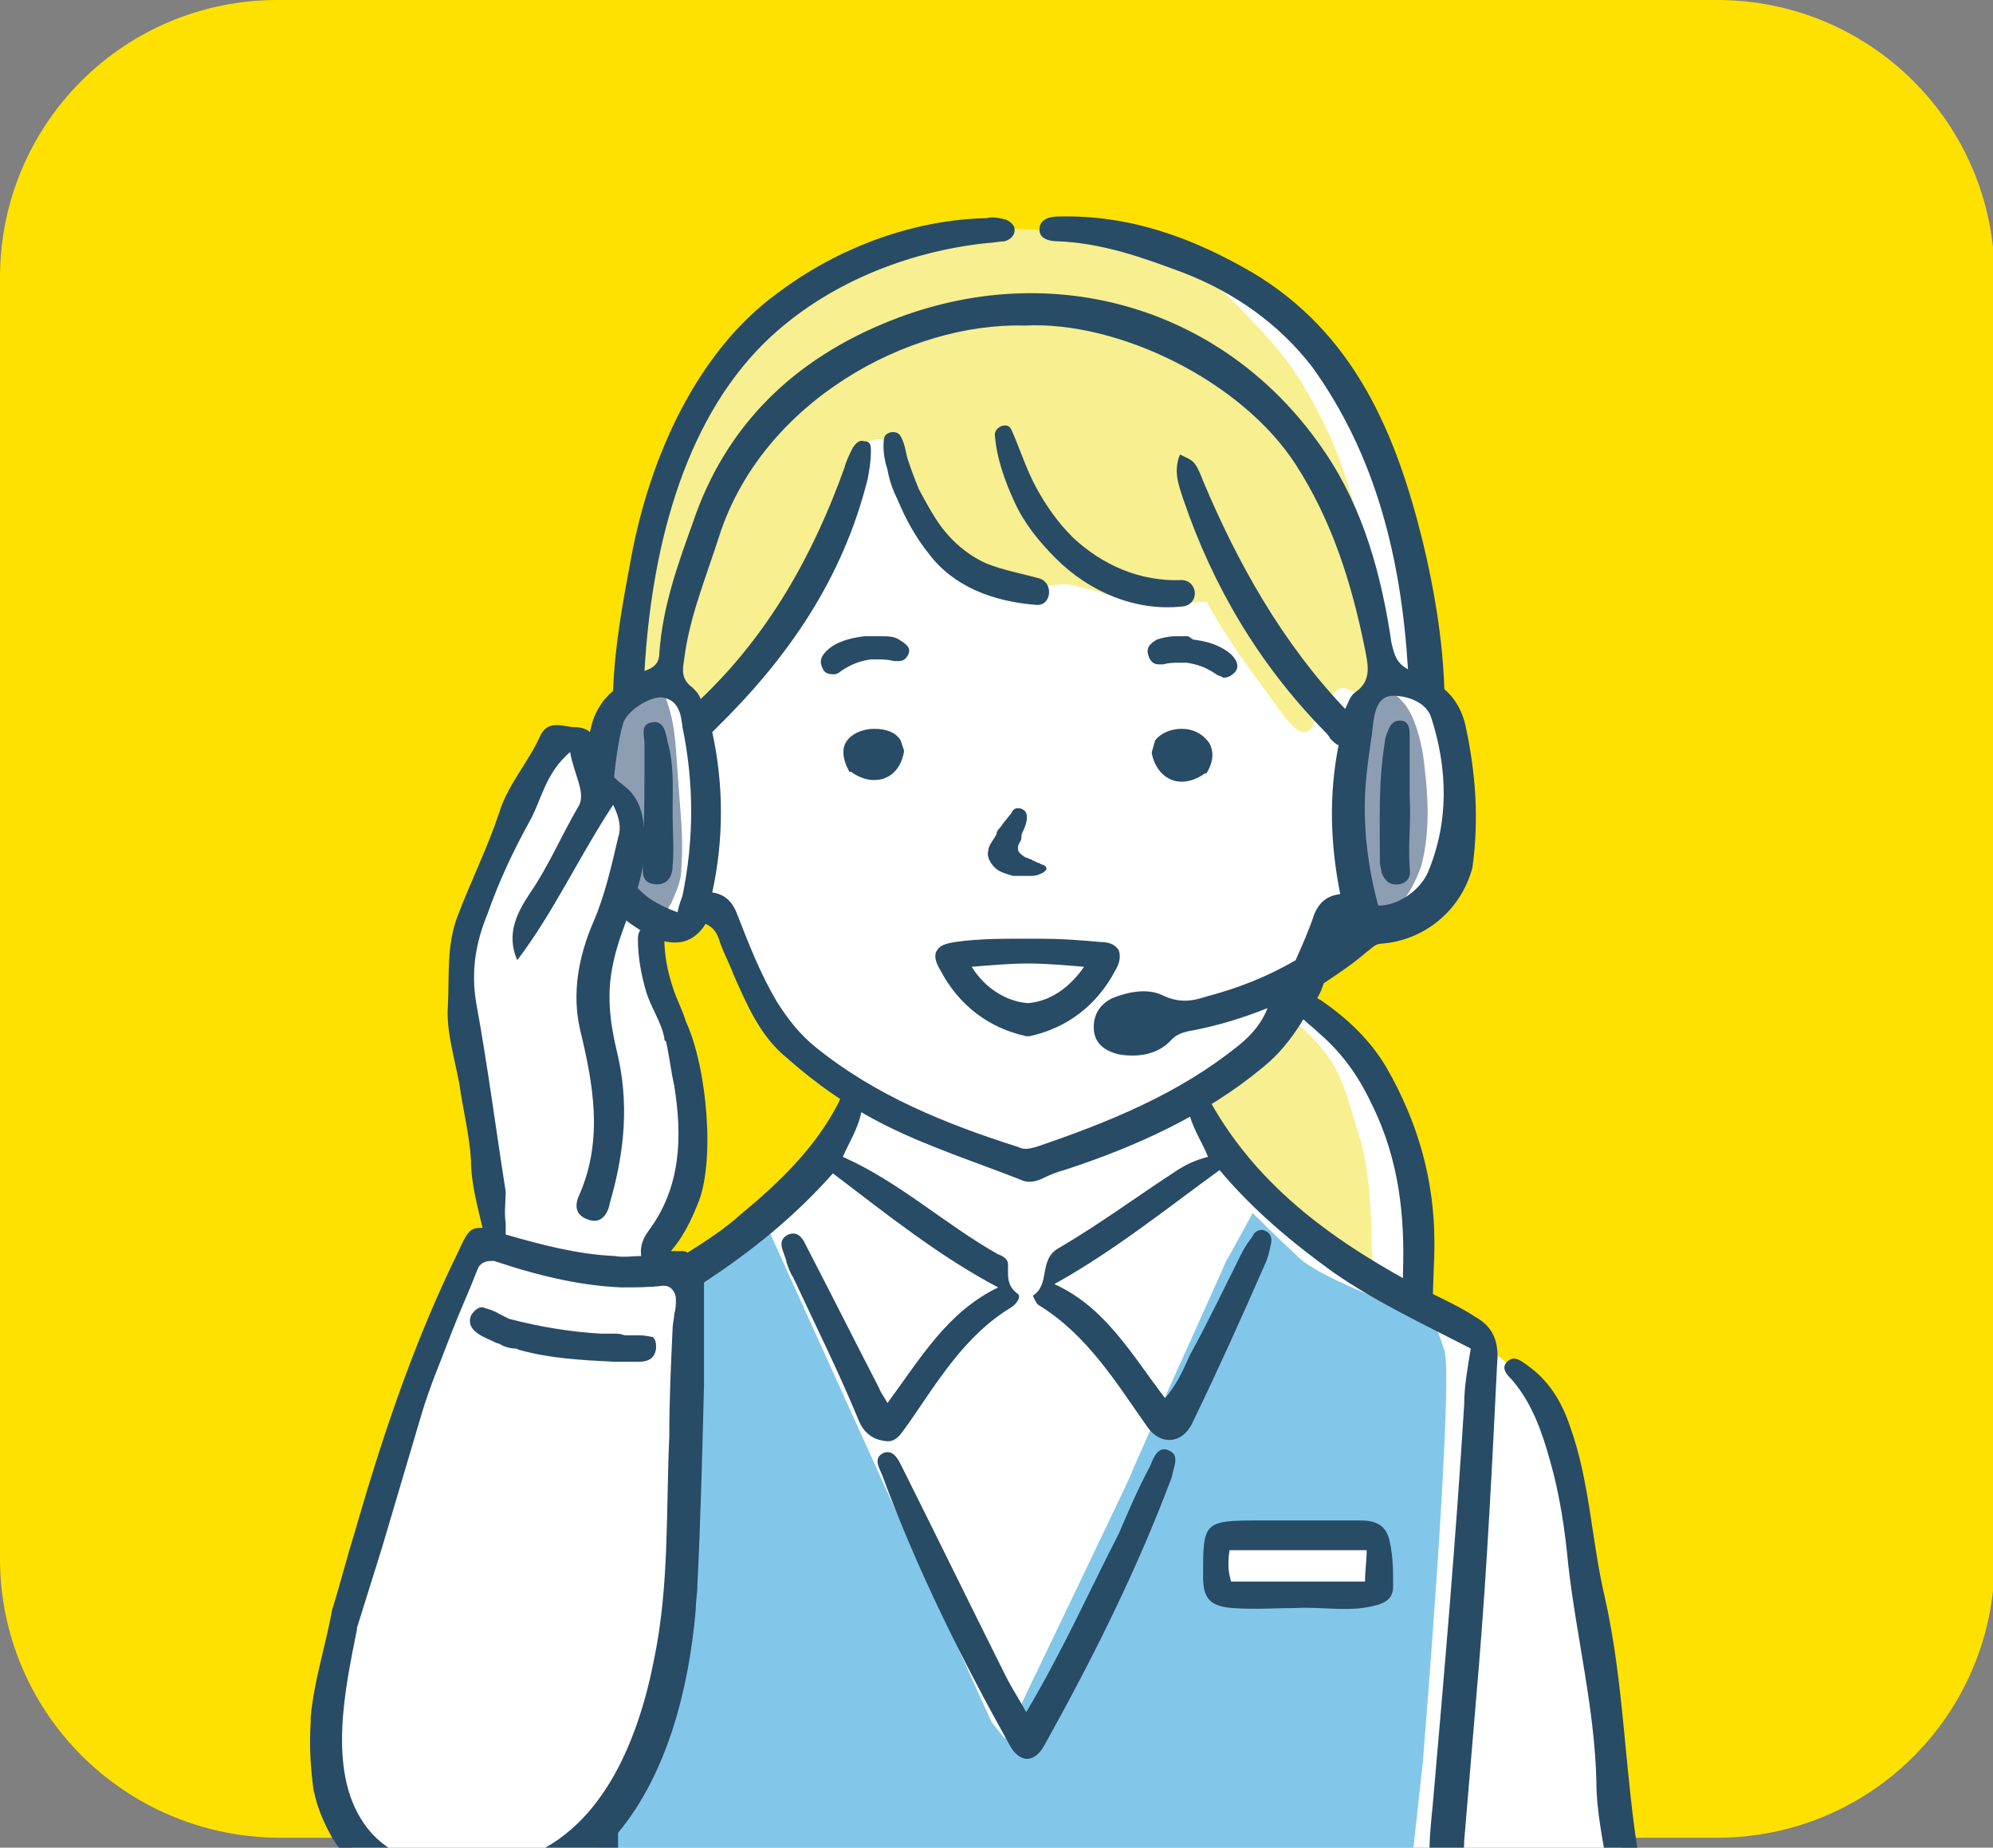 <?xml version="1.0" encoding="utf-8"?>
<!-- Generator: Adobe Illustrator 28.0.0, SVG Export Plug-In . SVG Version: 6.00 Build 0)  -->
<svg version="1.1" id="_レイヤー_2" xmlns="http://www.w3.org/2000/svg" xmlns:xlink="http://www.w3.org/1999/xlink" x="0px"
	 y="0px" viewBox="0 0 120.6 111.8" style="enable-background:new 0 0 120.6 111.8;" xml:space="preserve">
<rect x="0" y="0" width="120.6" height="111.8" fill="#808080" stroke="none"/>
<style type="text/css">
	.st0{fill:#FFE100;}
	.st1{clip-path:url(#SVGID_00000044870889950982991430000016686435483666133154_);}
	.st2{fill:#FFFFFF;}
	.st3{fill:#82C7E9;}
	.st4{fill:#F7EF90;}
	.st5{fill:#8E9EB2;}
	.st6{fill:#284B66;}
</style>
<g id="_レイヤー_13">
	<path class="st0" d="M16.8,0h87.1c9.3,0,16.8,7.5,16.8,16.8v77.6c0,9.3-7.5,16.8-16.8,16.8H16.8C7.5,111.1,0,103.6,0,94.3V16.8
		C0,7.5,7.5,0,16.8,0z"/>
	<g>
		<defs>
			<rect id="SVGID_1_" x="-14.9" y="5.4" width="152.1" height="106.4"/>
		</defs>
		<clipPath id="SVGID_00000085215207270605481400000014584771063947967655_">
			<use xlink:href="#SVGID_1_"  style="overflow:visible;"/>
		</clipPath>
		<g style="clip-path:url(#SVGID_00000085215207270605481400000014584771063947967655_);">
			<g id="_オペレーター">
				<path id="_白" class="st2" d="M94.6,88c-0.8-2.5-0.8-3.3-2-4.4s-5.1-3.8-5.1-3.8l-2.2-1.6c0,0,0.3-3.7,0-5.8
					c-0.3-2.1-0.9-5-2.3-7.2c-1.4-2.2-4.8-4.6-4.8-4.6s1.5-3.5,2.1-3.9c0.6-0.4,2.4-0.7,3.1-0.7s2.1-0.6,2.9-1.5
					c0.8-1,1.8-5.6,1.8-5.6c0.1-3.3-0.7-5.2-1.1-6.4c-0.4-1.2-0.2-0.8-0.5-2.9s-1.3-8-2.9-11.9c-1.6-3.9-4.3-7.6-7.2-9.9
					s-5.9-2.9-8.8-3.4c-2.9-0.5-7.9-0.5-7.9-0.5s-8.3,1.3-11.9,4s-6.6,6.9-7.7,11.2c-1,4.3-2.1,11.5-2.2,12.4s-0.6,0.4-1.4,2.4
					c-0.2,0.5-0.3,1.1-0.5,1.8c-0.5-0.4-1.1-0.7-1.6-0.8c-0.8-0.1-1.3,0.4-1.8,1c-1.3,1.8-2.2,3.9-2.6,6.1c0,0,0,0,0,0
					c-1.8,3.3-2.6,7.1-2.1,10.9c0.2,2,0.8,3.8,1.3,5.7c0.3,1.1,0.5,2.2,0.5,3.4c0,0.9-0.2,1.8-0.3,2.7c-0.1,0-0.2,0-0.2,0
					c-0.3,0-0.6,0.1-0.8,0.5c-1.8,3.1-3,6.8-4.1,10.2c-0.1,0.2,0,0.4,0,0.5c-1.8,5.1-3.1,10.3-4.9,15.3c-0.1,0.2-0.1,0.3,0,0.5
					c-1.2,5.3,0.7,12.2,7,12.7c0.2,0,0.3,0,0.5-0.1c2.8,0.1,5.6-0.7,7.8-2.5c0.8,0,1.4,0.8,1.5,1.6c0,0.2,0,0.4,0.1,0.6h62.1
					C98.4,114,95.4,90.4,94.6,88L94.6,88z M50.5,68.7c-1,1.6-0.9,1.9-4,4.5c-1.5,1.3-3.2,2.6-4.7,3.7c-0.5-0.1-0.9-0.4-1.4-0.5
					c-0.3-0.1-0.6-0.1-0.8,0c0-0.5,0.4-1.2,0.5-1.5c0.2-0.3,0.3-0.6,0.5-0.8c0.3-0.7,0.6-1.4,0.9-2.2c0.6-1.8,0.8-3.5,0.6-5.4
					c-0.5-3.7-2.6-6.9-2.4-10.6c0.3,0.1,0.5,0.1,0.9,0c1-0.3,1.2-1.5,2.4-0.8c1.2,0.8,1.7,3.7,2.8,5.4c1.2,1.7,1.3,2.4,2.7,3.5
					c1.5,1.1,3.2,2.4,3.2,2.4S51.6,67.2,50.5,68.7L50.5,68.7z"/>
				<g id="_塗り">
					<path class="st3" d="M87.4,81.7c-0.6-1.8-0.5-1.4-1.2-1.9s-6.1-2.3-7.6-3.7c-1.5-1.4-2.8-2.7-2.8-2.7s-1.3,2.4-1.6,2.9
						c-0.2,0.5-5.6,12.4-5.8,13c-0.2,0.5-7.6,15.9-7.6,15.9l-0.8-1L46,73.3c0,0-2.7,2-5.2,3.9c0,0,0,0,0,0c1.3,2.6,0.8,5.8,0.6,8.6
						c-0.3,4-0.4,8.1-0.6,12.1c-0.2,3.9-1,4.5-1.5,8.4c0,0.4-0.6,1-1.5,1.8c-0.5,0.9-1.1,1.8-1.7,2.5c0.1,1.1,0.3,2.2,0.4,3.3l0,0
						h48.8l0.8-7.3C86.1,106.6,88,83.5,87.4,81.7L87.4,81.7z M83.3,96c-0.5,0.8-1.6,0.8-2.4,0.7c-1.3-0.1-2.7-0.1-4-0.1
						c-2.3,0-3.6-0.5-3.6-2.9c0-1,1.1-1.3,1.7-0.9c1-0.5,2.2-0.3,3.3-0.3c1.1,0,2.3,0.1,3.4,0.2C83.4,92.8,84.3,94.3,83.3,96z"/>
					<path class="st4" d="M83,75.4c0-1.4-0.1-4.6-0.7-6.5c-0.6-1.9-1-3.8-2.1-5.2c-0.6-0.8-1.5-1.6-2.1-2.1
						c-1.4,1.9-3.3,3.4-5.4,4.7c0,0-0.1,0-0.1,0.1c-0.1,0.2-0.1,0.4-0.1,0.6c2.4,4.3,6,8.2,10.4,10.5C83.1,77,83.1,76.4,83,75.4
						L83,75.4z"/>
					<path class="st4" d="M83.6,38.9c-0.2-2.8-1.6-9.6-3.5-13.3c-1.8-3.7-3.2-5-5.3-7.2s-5.7-3.6-8.8-4.1c-3.1-0.6-7.3-0.5-7.3-0.5
						s-5.2-0.1-9.6,2.8s-3.7,2.5-5.9,5.7c-2.2,3.2-3.9,7.3-4.5,9.8s-0.9,6-1,7.3c-0.1,1.3-0.6,1.9,0.2,2c0.8,0.1,1.3-0.4,2-0.1
						c0.7,0.3,1.1,2.5,2.1,2.3c1-0.3,1.1-1.4,2.6-2.9c1.3-1.4,3.8-5.2,4.9-7.6c0.1-0.1,0.2-0.3,0.2-0.4c1-1.7,1.6-3.6,2.1-5.5
						c0-0.1,0-0.2,0-0.2c0.2-0.2,0.4-0.3,0.6-0.2c0.6-0.4,1.5-0.3,1.6,0.6c0.4,2.4,1.6,4.6,3.6,6.1c1.6,1.3,3.5,1.7,5.4,2
						c0.8-0.1,1.4-0.2,1.8-0.1c1.1,0.2,2.3,0.6,3.6,1c1.3,0.3,4.6,0,4.6,0s1.1,2,2.7,4.2c1.6,2.1,2.5,3.7,3.2,3.7s0.6-1.1,1.3-1.8
						c0.7-0.7,0.8-1.1,1.6-0.7c0.8,0.4,1.1,1.2,1.6,0.6S83.8,41.7,83.6,38.9L83.6,38.9z"/>
					<path class="st5" d="M41.2,49.4c-0.1-1.3-0.2-2.7-0.3-4.1c-0.1-1.3-0.3-2.5-0.9-3.7c-0.2-0.3-0.5-0.4-0.7-0.4
						c-0.1,0-0.1-0.1-0.2-0.1c-0.7,0.5-1.5,1-2.1,1.6c-0.5,0.5-0.9,1.3-1.1,2.1c0,0.6-0.1,2.1-0.1,2.7c1.3-0.3,2.2,0.9,2.4,2.4
						c0.2,1.6,0.2,2.6-0.2,4.2c0,0,0,0.1,0.1,0.1c0.1,0,0.3,0.1,0.4,0.3c0.5,0.5,1.1,0.7,1.7,0.9c0.2-0.2,0.2-0.5,0.4-0.7
						c0.2-0.5,0.5-1.1,0.6-1.7C41.3,51.8,41.3,50.6,41.2,49.4L41.2,49.4z"/>
					<path class="st5" d="M86.1,45.6c-0.2-1.1-0.5-2.2-1.1-3c-0.5-0.6-1.2-1.1-1.9-1.2c0,0-0.1,0.1-0.1,0.1
						c-1.5,1.6-1.4,4.8-1.4,6.9c0,2.6-0.2,5.5,1.2,7.8c0.7-0.2,1.3-0.8,1.8-1.3c0.6-0.7,1.1-1.6,1.4-2.5
						C86.6,50.2,86.4,47.8,86.1,45.6z"/>
				</g>
				<g id="_アウトライン">
					<path class="st6" d="M89.3,79.7c-0.9-0.6-2-1.1-3-1.6c-5.3-2.8-10.1-6.1-13.1-11.5c-0.2-0.4-0.4-0.9-1-0.7
						c-0.5,0.2-0.4,0.7-0.3,1.2c0.2,1.1,0.8,1.9,1.2,2.9c-0.8,0.2-1.4,0.5-2,0.9c-2.3,1.5-4.6,3.2-7,4.6c-1.3,0.7-0.5,2.2-1.6,2.9
						c0.1,0.2,0.2,0.5,0.4,0.6c2.9,1.8,4.6,4.6,6.5,7.3c0.8,1.2,2.2,1.1,2.8-0.3c1.5-3.1,2.9-6.2,4.3-9.4c0.2-0.4,0.3-0.8,0.4-1.3
						c0.1-0.3,0-0.7-0.3-0.8c-0.3-0.2-0.7,0-0.8,0.3c-0.3,0.4-0.5,0.7-0.7,1.1c-1,2-2,4.1-3.1,6.1c-0.4,0.9-0.8,1.8-1.5,2.6
						c-2-2.6-3.6-5.5-6.7-6.9c3.6-2,6.7-4.5,10-6.9c2,2.4,4.4,4.4,6.9,6.2c2.6,1.8,5.4,3.1,8.3,4.6c-0.2,1.2-0.4,2.3-0.4,3.4
						c-0.5,8.1-1.2,16.2-1.9,24.2c-0.1,1-0.2,1.9-0.2,2.9c0,0.6,0.2,1.2,0.9,1.2c0.7,0.1,1-0.5,1.1-1.1c0.1-0.3,0.1-0.6,0.1-0.8
						c0.3-3.6,0.6-7.1,0.9-10.7c0.5-6.1,0.8-12.2,1.1-18.3C90.7,81.3,90.4,80.3,89.3,79.7L89.3,79.7z"/>
					<path class="st6" d="M55,86.1c1.8-2.6,3.4-5.3,6.2-7c0.3-0.2,0.6-0.6,0.4-0.8c-0.7-0.5-0.6-1.1-0.6-1.8c0-0.3-0.3-0.5-0.6-0.6
						c-3.2-1.8-6-4.4-9.4-5.9c0.4-0.9,0.9-1.7,1.1-2.6c0.1-0.5,0.4-1.1-0.3-1.4c-0.7-0.3-0.9,0.4-1.1,0.8c-1.4,2.7-3.6,4.8-5.9,6.7
						c-1,0.9-2.1,1.6-3.2,2.3c-0.1-0.1-0.3-0.1-0.5-0.1c-0.1,0-0.3,0-0.5,0c0.7-0.8,1.2-1.8,1.6-2.8c1.1-2.5,0.6-8.3-0.7-11.1
						c-0.2-0.7-0.6-1.4-0.8-2.1c-0.3-0.9-0.5-1.9-0.5-2.9c0-0.4-0.3-0.8-0.8-0.8s-0.8,0.3-0.8,0.8c0,1.1,0.2,2.2,0.5,3.2
						c0.3,1,0.9,1.8,1.1,2.8c0,0.1,0,0.2,0.1,0.2c0.2,0.9,0.3,1.8,0.5,2.7c0.5,3.1,0.4,6.1-1.5,8.7c-0.3,0.4-0.6,0.9-0.5,1.6
						c-0.5,0-1.1,0.1-1.6,0c-2.3-0.1-4.5-0.7-6.6-1.3c0-0.2,0-0.5,0-0.7c-0.1-0.6,0-1.3,0-1.9c-0.6-3.8-1.1-7.7-1.8-11.5
						c-0.3-1.9,0-3.6,0.7-5.3c0.7-2,1.6-3.9,2.6-5.7c0.7-1.3,0.9-2.8,2.4-4.1c0.2,1.3,1,2.5,0.5,3.3c-1,1.7-1.8,3.6-2.9,5.2
						c-0.8,1.2-1.5,2.5-0.8,4.1c2.2-2.9,3.7-6.2,5.8-9.4c0.4,0.8,0.5,1.4,0.3,2c-0.4,1.7-0.8,3.5-1.5,5.1c-0.9,2.1-1.3,4.3-0.8,6.5
						c0.8,3.3,1.4,6.6,0,9.9c-0.3,0.6-0.4,1.3,0.5,1.6c0.8,0.3,1.2-0.4,1.3-1c0.9-3.1,1.2-6.1,0.4-9.3c-0.4-1.7-0.6-3.4-0.2-5.2
						c0.5-2.5,2-4.7,1.9-7.4c0-1.4-0.2-2.6-1.3-3.4c-0.8-0.6-1.4-1.4-1.6-2.4c-0.1-0.8-0.7-1.1-1.3-1.1c-0.7,0-1.6-0.5-2.1,0.5
						c-0.7,1.6-2,3-2.5,4.7c-0.7,2.1-1.7,4.1-2.5,6.2c-0.7,1.8-0.5,3.7-0.6,5.5c-0.1,1.5,0.4,3.1,0.7,4.7c0.2,1.5,0.6,3,0.7,4.6
						c0,1.4,0.4,2.8,0.7,4.1c-0.1,0-0.1,0-0.2,0c-0.6,0-0.8,0.4-1.3,1.5c-2.4,4.9-4.3,10.2-6.2,16.8c-0.5,1.6-0.9,3.2-1.4,4.8
						c-0.4,2.2-1.1,4.3-1.3,6.5c0,0.1,0,0.2,0,0.3c-0.1,1.5,0,2.9,0.2,4.3c0,0,0,0,0-0.1c0.2,1,0.6,1.9,1.1,2.8
						c2.1,3.5,6.6,4.5,10.4,3.9c2-0.3,3.8-1.1,5.2-2.3c0,0.2,0,0.4,0,0.6c0.1,0.5,0.4,0.9,0.9,0.9c0.5,0,1-0.4,0.9-0.9
						c-0.1-0.8-0.1-1.5-0.1-2.3c0-0.1,0-0.1,0-0.2c3-3.6,4.3-8.8,4.7-13.5c0-0.5,0.1-1,0.1-1.5c0.2-4,0.3-8.1,0.4-12.1
						c0-1.8,0-3.6,0-5.4c0-0.3,0-0.6,0-0.8c2.9-1.9,5.5-4,7.8-6.6c3.3,2.5,6.4,5,10,6.9c-3.1,1.5-4.7,4.3-6.7,7
						c-0.2-0.4-0.4-0.6-0.5-0.9c-1.4-2.7-2.8-5.5-4.2-8.2c-0.3-0.5-0.5-1.4-1.3-1.1c-0.8,0.4-0.2,1.1-0.1,1.7
						c0.1,0.3,0.2,0.6,0.4,0.9c1.3,2.8,2.7,5.6,3.9,8.5c0.3,0.8,0.8,1.3,1.7,1.4C54.3,87.3,54.6,86.6,55,86.1L55,86.1z M40.8,79.5
						c0,0.3-0.1,0.6-0.1,0.9c-0.1,2.2-0.2,4.3-0.2,6.5c-0.2,4.5,0,9-0.9,13.4c-0.9,4.7-3,10.3-7.9,12.1c-3.1,1.2-7.7,0.9-9.7-2.1
						c-2.2-3.2-1.1-8.2-0.4-11.7c0,0,0-0.1,0-0.1c0.5-1.6,1-3.2,1.5-4.8c0.8-2.7,1.6-5.4,2.4-8.1c0.5-1.7,1.2-3.3,1.8-4.9
						c0.5-1.3,1.1-2.6,1.6-3.9c0.1-0.3,0.4-0.5,0.8-0.5c0.1,0,0.1,0,0.2,0c3,1,5.4,1.5,7.7,1.6c0.8,0,1.7,0,2.5-0.1c0,0,0.1,0,0.1,0
						c0.4,0,0.7,0.4,0.7,0.8C40.9,78.9,40.9,79.2,40.8,79.5L40.8,79.5z"/>
					<path class="st6" d="M70.8,87.8c-0.7-0.4-1,0.4-1.2,0.9c-0.7,1.3-1.3,2.7-1.9,4.1c-1.8,3.5-3.4,7.1-5.6,10.8
						c-0.5-0.9-0.9-1.5-1.2-2.1c-2.1-4.2-4.2-8.5-6.3-12.7c-0.2-0.4-0.5-1.1-1.1-0.9c-0.7,0.3-0.3,0.9-0.1,1.4
						c2.1,5.7,4.8,11.1,7.7,16.3c0.6,1.1,1.5,1.1,2.1,0c2.9-5.2,5.6-10.6,7.7-16.2C71,88.8,71.4,88.1,70.8,87.8L70.8,87.8z"/>
					<path class="st6" d="M99.2,112.6c-0.9-5.3-0.9-10.7-2.1-16c-0.8-3.4-0.9-7-2.1-10.3c-0.5-1.5-1.3-2.8-2.6-3.7
						c-0.4-0.3-0.8-0.6-1.2-0.2c-0.4,0.4,0,0.8,0.3,1.1c1.2,1.4,1.8,3.1,2.3,4.9c0.6,2.1,0.9,4.2,1.1,6.3c0.5,4.4,1.6,8.7,1.7,13.1
						c0,1.8,0.4,3.6,0.7,5.4c0.1,0.6,0.3,1.2,1,1.1c0.7,0,0.9-0.6,0.9-1.2C99.2,112.9,99.2,112.8,99.2,112.6z"/>
					<path class="st6" d="M82.3,92c-2,0-4.1,0-6.1,0c-3.4,0-3.4,0.1-3.4,3.4c0,1.3,0.4,1.8,1.8,1.9c1.3,0.1,2.6,0,3.8,0
						c1.7-0.1,3.3,0.3,5-0.2c0.6-0.2,0.9-0.5,0.9-1.1c0-0.9,0-1.8-0.2-2.7C83.9,92.3,83.3,92,82.3,92L82.3,92z M82.6,95.7h-8.1
						c-0.2-0.6-0.2-1.2-0.1-1.9h8.3C82.7,94.5,82.6,95,82.6,95.7L82.6,95.7z"/>
					<path class="st6" d="M38.7,80.8c-0.1,0-0.2,0-0.3,0c-0.1,0-0.2,0-0.2,0c-0.2,0-0.3,0-0.3,0c-0.2,0-0.3-0.1-0.6-0.1
						c-0.1,0-0.3,0-0.4,0s-0.3,0-0.4,0h-0.1c-1.8-0.1-3.7-0.4-5.6-0.9c-0.2-0.1-0.4-0.2-0.6-0.3c-0.3-0.2-0.7-0.3-1-0.4
						c-0.3,0-0.5,0.2-0.7,0.5c-0.3,0.8,0.5,1.2,1.2,1.5c0.2,0.1,0.4,0.2,0.5,0.2c0.3,0.2,0.7,0.3,1,0.3c0.1,0,0.2,0.1,0.3,0.1
						c1.8,0.5,3.7,0.6,5.7,0.7c0,0,0.1,0,0.1,0s0.1,0,0.1,0c0,0,0.1,0,0.1,0c0.1,0,0.2,0,0.3,0c0.1,0,0.2,0,0.4,0c0.1,0,0.3,0,0.4,0
						c0.5,0,1-0.1,1.1-0.8c0-0.3,0-0.5-0.2-0.7C39.4,80.9,39.1,80.8,38.7,80.8L38.7,80.8z"/>
					<path class="st6" d="M61.9,50.3c0.2-0.4,0.3-0.8,0.2-1.1c-0.1-0.2-0.3-0.3-0.5-0.3c-0.2,0-0.3,0.1-0.4,0.3l-0.4,0.5
						c-0.1,0.1-0.2,0.3-0.3,0.4c-0.1,0.1-0.2,0.2-0.2,0.4c-0.1,0.1-0.1,0.2-0.2,0.3c-0.1,0.2-0.3,0.4-0.3,0.7
						c-0.1,0.3,0.1,0.7,0.4,1c0.3,0.3,0.8,0.4,1.1,0.5c0.2,0,0.4,0,0.7,0H62c0.1,0,0.1,0,0.2,0c0.3,0,0.5,0,0.7-0.1
						c0.3-0.1,0.5-0.3,0.4-0.4c0-0.1-0.2-0.2-0.3-0.2l0,0c-0.1-0.1-0.3-0.1-0.4-0.2c-0.1,0-0.2-0.1-0.2-0.1c-0.1,0-0.2-0.1-0.3-0.1
						c-0.2-0.1-0.3-0.2-0.4-0.3c-0.1-0.1-0.1-0.2-0.1-0.3c0-0.2,0.1-0.3,0.2-0.5C61.8,50.6,61.8,50.5,61.9,50.3L61.9,50.3z"/>
					<path class="st6" d="M71.5,44.1c-0.7,0-1.3,0.3-1.6,0.7l0,0l-0.2,0.7v0.1c0.2,1,0.9,1.7,1.8,1.7l0,0c0.5,0,1-0.2,1.4-0.5l0.1,0
						l0,0c0.5-0.8,0.4-1.4,0.2-1.8C72.8,44.4,72.2,44.1,71.5,44.1L71.5,44.1z"/>
					<path class="st6" d="M54.5,44.8c-0.3-0.5-0.9-0.7-1.6-0.7c-0.7,0-1.4,0.3-1.7,0.8c-0.2,0.3-0.3,0.9,0.2,1.8l0,0l0.1,0
						c0.4,0.3,0.9,0.5,1.4,0.5l0,0c0.9,0,1.6-0.6,1.8-1.7v-0.1L54.5,44.8L54.5,44.8L54.5,44.8z"/>
					<path class="st6" d="M54.4,38.7c-0.3-0.2-0.7-0.2-1.1-0.2c-0.2,0-0.5,0-0.8,0l-0.2,0c-0.8,0.1-1.7,0.3-2.3,0.9
						c-0.4,0.4-0.4,0.7-0.2,1.1c0.1,0.2,0.3,0.3,0.6,0.3c0,0,0.1,0,0.1,0c0.1,0,0.3-0.1,0.4-0.2c0.6-0.4,1.1-0.6,1.8-0.7
						c0.1,0,0.3,0,0.4,0c0.3,0,0.6,0,1,0.1c0.1,0,0.2,0,0.2,0c0,0,0.1,0,0.1,0c0.3,0,0.5-0.2,0.6-0.5C55.1,39.1,54.7,38.9,54.4,38.7
						L54.4,38.7z"/>
					<path class="st6" d="M71.9,38.5c-0.3,0-0.6,0-0.8,0c-0.4,0-0.8,0.1-1.1,0.2c-0.3,0.2-0.7,0.4-0.5,1c0.1,0.3,0.3,0.5,0.6,0.5
						c0,0,0.1,0,0.1,0c0.1,0,0.1,0,0.2,0c0.3-0.1,0.7-0.1,1-0.1c0.2,0,0.3,0,0.4,0c0.7,0.1,1.2,0.3,1.8,0.7c0.1,0.1,0.3,0.1,0.4,0.2
						c0,0,0.1,0,0.1,0c0.2,0,0.4-0.1,0.6-0.3c0.3-0.3,0.2-0.7-0.2-1.1c-0.7-0.6-1.5-0.8-2.3-0.9L71.9,38.5L71.9,38.5z"/>
					<path class="st6" d="M67.7,57.5c-0.2-0.3-0.5-0.5-1.1-0.5c-1.1-0.1-2.3-0.2-3.8-0.2H62c-1.4,0-2.8,0-4.2,0.2
						c-0.6,0.1-0.9,0.2-1.1,0.5c-0.2,0.3-0.1,0.7,0.2,1.2c1.1,2.1,2.9,3.5,5.2,4l0.1,0l0.1,0c2.3-0.5,4.1-1.9,5.2-4
						C67.8,58.2,67.8,57.8,67.7,57.5L67.7,57.5z M62.2,60.7c-1.3-0.1-2.6-0.9-3.4-2.2c1.2-0.1,2.3-0.2,3.4-0.2
						c1.1,0,2.2,0.1,3.4,0.2C64.7,59.8,63.5,60.6,62.2,60.7z"/>
					<path class="st6" d="M88.7,44c-0.2-1-0.7-1.8-1.3-2.3c-0.1-3-0.6-6-1.3-8.9c-1.6-6.5-4.1-12.6-10.3-16.3
						c-3.6-2.1-7.4-3.5-11.7-3.4c-0.5,0-1.2,0.1-1.2,0.8c0,0.6,0.7,0.7,1.1,0.7c2.7,0.1,5.2,1,7.6,1.9c3.1,1.2,5.8,3.1,7.8,5.7
						c3.9,5.4,5.4,11.7,5.8,18.3c-0.7-0.4-0.8-0.8-1-1.6c-0.6-4.1-1.7-8.1-4-11.5c-5.9-8.8-16.5-11.9-26.3-8
						c-5.8,2.3-10,6.3-12,12.3c-0.9,2.5-1.8,5-2,7.8c0,0.6-0.3,0.9-0.9,1.1l0,0c0.4-7,2.2-14.9,7.3-19.9c3.6-3.5,8.6-5.5,13.5-6
						c0.3,0,0.7-0.1,1-0.1c0.3-0.1,0.6-0.3,0.6-0.7c0-0.3-0.3-0.5-0.5-0.6c-0.4-0.1-0.8-0.2-1.2-0.1c-4.5,0.1-9,1.8-12.6,4.5
						c-5,3.6-7.8,10.1-8.9,16c-0.5,2.7-1,5.3-1.1,8.1c-0.7,0.6-1.2,1.4-1.4,2.5c-0.1,0.6-0.3,1.2-0.3,1.8c0,0.1,0,0.3,0,0.4
						c0.5,0,0.8,0.6,1.2,0.8c0.1,0.1,0.4,0.2,0.5,0.3c0.1-1.1,0.3-2.8,0.6-3.8c0.2-0.8,1.7-1.7,2.4-1.6c1,0.2,1.1,1,1.2,1.8
						c0.7,3.4,0.7,6.8,0,10.2c-0.1,0.3-0.2,0.5-0.3,1c-1.1-0.4-2-0.9-2.6-1.7c-0.1,0.7-0.2,1.5-0.6,2.1c0.3,0.3,0.7,0.5,1.1,0.8
						c1.7,1,3,0.8,3.8-0.5c0.4,0.2,0.6,0.4,0.8,0.9c0.2,0.7,0.6,1.4,0.9,2.2c0.8,1.8,1.6,3.7,3.2,5c1.8,1.6,3.8,3,6,4.1
						c2.6,1.3,5.4,2.2,8.2,3.3c0.4,0.2,0.9,0.1,1.3-0.1c0.4-0.2,0.9-0.4,1.3-0.5c4.3-1.4,8.5-3.3,12-6.2c1-0.8,1.7-1.7,2.4-2.8
						c0,0,0-0.1,0.1-0.1c0.3,0.3,0.6,0.5,0.9,0.8c1.4,1.2,2.4,2.6,3.2,4.3c1.7,3.4,2,6.9,1.9,10.1c0,0.4,0,0.9,0,1.3
						c0.6,0.2,1.2,0.5,1.8,0.7c0-1.2,0.1-2.5,0.1-3.7c0-3.8-1-7.3-2.9-10.6c-1-1.7-2.4-3-4-4.1c-0.1,0-0.1-0.1-0.2-0.1
						c0.2-0.3,0.3-0.6,0.4-0.9c0.9-0.6,1.8-1.2,2.6-1.9c0.3-0.2,0.5-0.5,0.9-0.5c2.6-0.2,4.8-2,5.5-4.6C89.5,49.6,89.3,46.8,88.7,44
						L88.7,44z M74.9,63.3c-3.6,2.9-7.8,4.6-12.2,6.1c-0.4,0.1-0.7,0.2-1.1,0c-4.4-1.4-8.6-3.1-12.2-6c-1-0.8-1.7-1.7-2.4-2.8
						c-1-1.7-1.7-3.5-2.4-5.3c-0.3-0.8-0.8-1.2-1.5-1.3c0.7-3.2,0.7-6.5,0-9.7c0.1-0.1,0.2-0.2,0.2-0.2C47.7,39.8,51,35,52.5,29
						c0.1-0.5,0.2-1.1,0.2-1.7c0-0.3,0-0.6-0.4-0.6c-0.3-0.1-0.5,0.1-0.7,0.4c-0.2,0.4-0.4,0.8-0.5,1.2c-1.9,5.3-4.6,10.1-8.7,14
						c-0.1-0.3-0.3-0.5-0.5-0.7c-0.7-0.5-0.6-1.1-0.5-1.7c0.3-2.5,1.3-4.9,2.1-7.4c2.6-8.2,11.5-13,18.5-12.8
						c5.6-0.3,13.1,3.3,16.4,8.4c2.2,3.4,3.4,7.2,4.2,11.2c0.2,1,0.4,1.9-0.6,2.6c-0.3,0.2-0.4,0.6-0.6,1c-3.8-4-6.5-8.8-8.6-13.8
						c-0.5-1.3-0.6-1.2-1.4-1.6c-0.4,1-0.1,1.8,0.2,2.7c1.8,5.3,4.6,10,8.5,14c0.2,0.2,0.3,0.3,0.4,0.5c0.2,0.2,0.3,0.3,0.5,0.4
						c-0.6,3-0.5,6,0.1,9c-0.8,0.1-1.3,0.5-1.6,1.3c-0.3,0.9-0.7,1.8-1.1,2.7c-1.7,1-3.5,1.7-5.4,2.2c-0.9,0.3-1.7,0.4-2.7-0.1
						c-0.9-0.4-2-0.2-3,0.2c-0.8,0.4-1.2,1.1-1.1,2c0.1,0.8,0.7,1.2,1.5,1.4c1.2,0.2,2.4,0,3.2-0.9c0.3-0.3,0.6-0.4,1-0.5
						c1.7-0.3,3.3-0.8,4.8-1.4C76.4,61.8,75.8,62.6,74.9,63.3L74.9,63.3z M86.4,52.8c-0.5,1.1-1.8,2-3,2c-0.7-2.6-1-5.3-0.7-8
						c0.1-1,0.3-2.1,0.4-3.1c0.1-0.7,0.3-1.6,1.2-1.6c0.9,0,2,0.4,2.3,1.3C87.6,46.5,87.7,49.7,86.4,52.8z"/>
					<path class="st6" d="M39.6,53.5c0.8,0.1,1.1-0.5,1.1-1.1c0.1-1,0-2.1,0-3.2c0-1.5,0.1-2.9-0.3-4.3c-0.1-0.5-0.2-1.3-0.9-1.2
						C38.7,43.8,39,44.5,39,45c0,2.4,0,4.8-0.1,7.2C38.9,52.8,38.8,53.4,39.6,53.5L39.6,53.5z"/>
					<path class="st6" d="M85.3,48.2c0-1.3,0-2.5,0-3.8c0-0.4-0.1-0.8-0.6-0.8c-0.4,0-0.6,0.3-0.7,0.6c-0.1,0.2-0.2,0.5-0.2,0.7
						c-0.4,2.4-0.3,4.8-0.3,7.3c0,0.2,0.1,0.4,0.1,0.6c0.2,0.5,0.5,0.8,1.1,0.7c0.5-0.1,0.7-0.5,0.6-1C85.2,51,85.4,49.6,85.3,48.2
						L85.3,48.2z"/>
					<path class="st6" d="M63.9,33.8c2,2,4.8,3.2,7.6,2.9c0.4,0,0.8-0.3,0.8-0.8c0-0.4-0.3-0.8-0.8-0.8c-2.5,0.1-4.8-0.9-6.6-2.6
						c-0.9-0.9-1.6-1.9-2.2-3c-0.6-1.1-1-2.4-1.5-3.5c-0.2-0.5-1-0.2-1,0.3c0.1,1.4,0.6,2.8,1.2,4.1S62.9,32.8,63.9,33.8L63.9,33.8z
						"/>
					<path class="st6" d="M62.7,36.6c0.9,0.1,1.1-1.3,0.2-1.6c-1.1-0.3-2.2-0.5-3.2-0.9c-0.9-0.4-1.7-1-2.4-1.8
						c-0.7-0.8-1.2-1.8-1.7-2.7c-0.2-0.5-0.4-1-0.6-1.6c-0.2-0.5-0.2-1.1-0.5-1.6c-0.2-0.4-0.9-0.3-1,0.1c-0.1,0.6,0,1.3,0.2,1.9
						c0.1,0.6,0.3,1.2,0.6,1.8c0.5,1.2,1.1,2.3,1.9,3.3C57.7,35.5,60.1,36.4,62.7,36.6L62.7,36.6z"/>
				</g>
			</g>
		</g>
	</g>
</g>
</svg>
